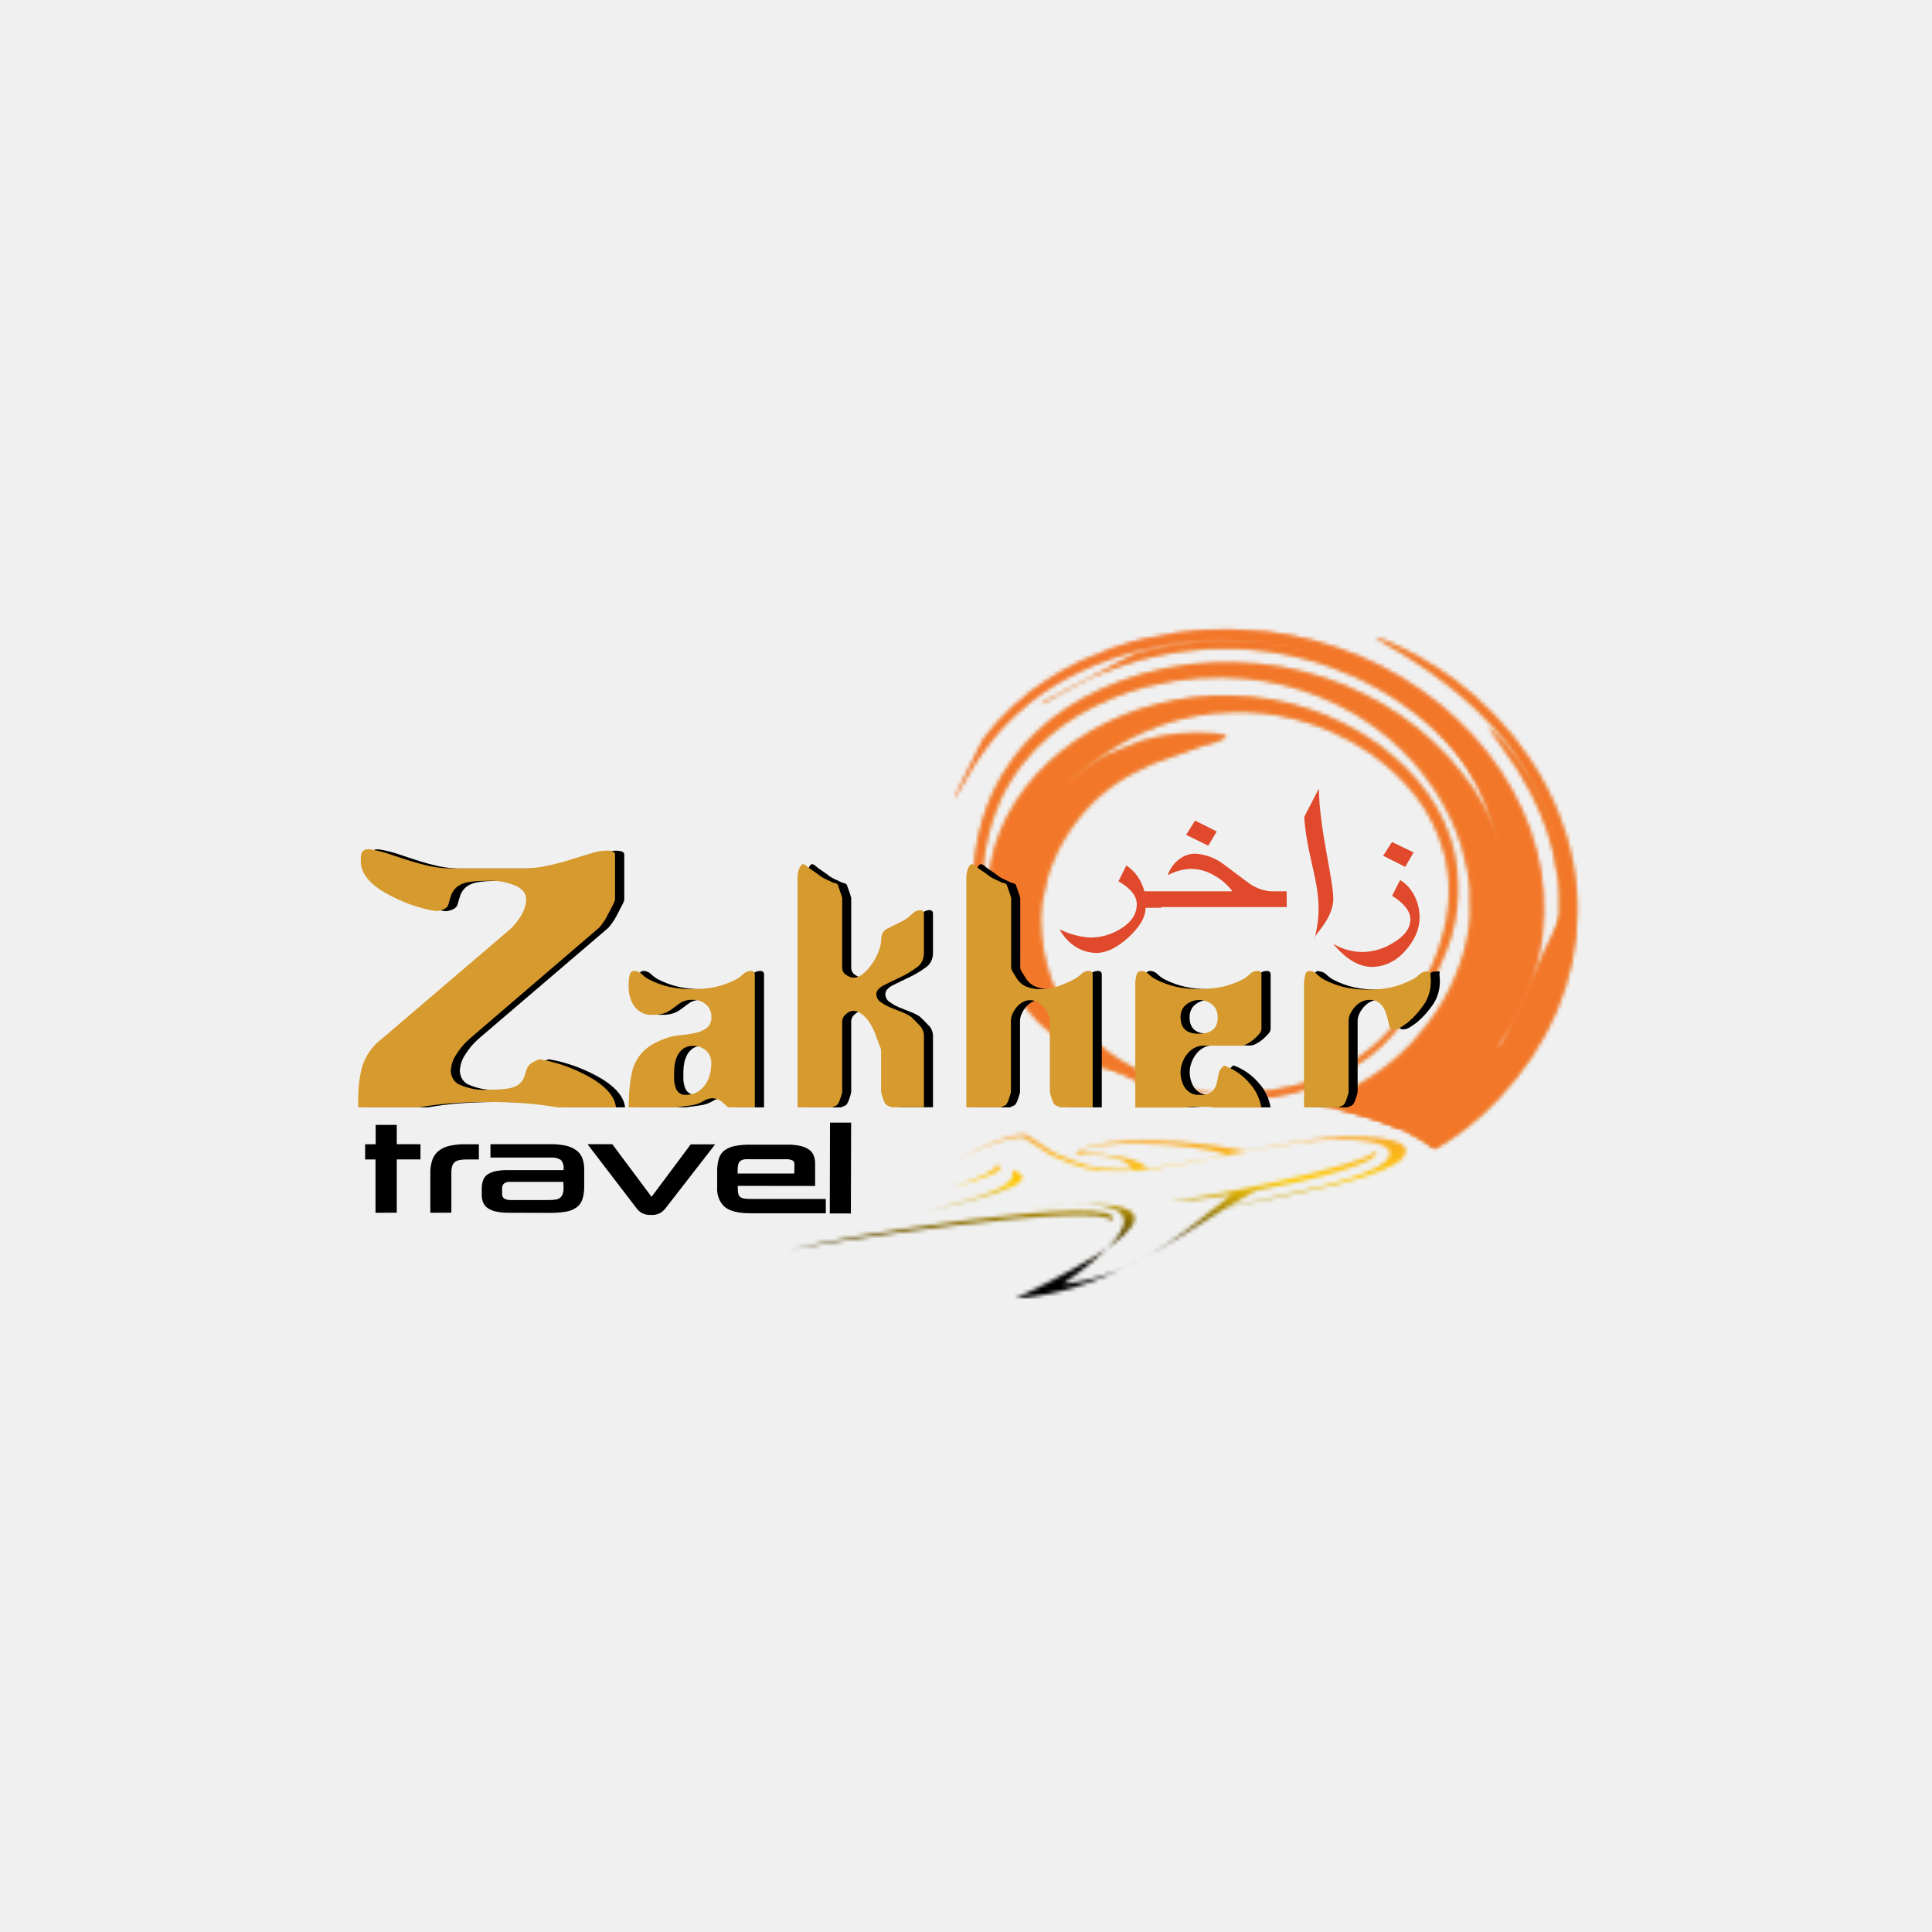 <svg width="500" height="500" viewBox="0 0 500 500" fill="none" xmlns="http://www.w3.org/2000/svg">
<rect width="500" height="500" fill="#F0F0F0"/>
<mask id="mask0_6710_1193" style="mask-type:luminance" maskUnits="userSpaceOnUse" x="75" y="149" width="351" height="202">
<path d="M426 149H75V350.07H426V149Z" fill="white"/>
</mask>
<g mask="url(#mask0_6710_1193)">
<path fill-rule="evenodd" clip-rule="evenodd" d="M300.497 234.934H296.473C296.473 237.316 295.009 239.856 292.083 242.553C289.156 245.25 286.393 246.603 283.793 246.612C281.876 246.617 279.989 246.058 278.312 244.989C276.635 243.92 275.224 242.376 274.212 240.504C276.708 241.744 279.375 242.464 282.09 242.632C284.885 242.665 287.64 241.873 290.093 240.333C292.83 238.652 294.198 236.541 294.198 234.002C294.198 231.865 292.62 229.89 289.464 228.077L291.488 223.992C292.631 224.718 293.638 225.699 294.448 226.876C295.259 228.053 295.858 229.404 296.21 230.849H300.497V234.934Z" fill="#E0492B"/>
<path fill-rule="evenodd" clip-rule="evenodd" d="M367.393 237.404C367.393 240.399 366.178 243.258 363.746 245.981C362.623 247.313 361.28 248.375 359.796 249.106C358.312 249.836 356.717 250.221 355.103 250.237C351.696 250.237 348.334 248.241 345.019 244.247C347.392 245.661 350.028 246.392 352.702 246.375C355.463 246.329 358.172 245.504 360.591 243.972C363.525 242.22 364.996 240.206 365.004 237.929C365.004 235.854 363.426 233.818 360.27 231.821L362.351 227.749C363.953 228.704 365.27 230.186 366.136 232.005C366.96 233.647 367.393 235.509 367.393 237.404ZM365.827 220.603L363.678 224.347L357.961 221.47L360.248 217.91L365.827 220.603Z" fill="#E0492B"/>
<path fill-rule="evenodd" clip-rule="evenodd" d="M333.002 234.747H295.913V230.661H318.939C317.671 228.976 316.114 227.608 314.366 226.642C312.52 225.51 310.467 224.897 308.375 224.855C306.237 224.898 304.132 225.467 302.201 226.524C302.743 224.93 303.687 223.558 304.911 222.583C306.188 221.501 307.737 220.925 309.324 220.941C311.801 221.069 314.209 221.919 316.321 223.41L322.632 228.126C324.437 229.585 326.549 230.461 328.749 230.661H332.979L333.002 234.747ZM314.903 215.187L312.697 218.866L306.98 216.054L309.267 212.363L314.903 215.187Z" fill="#E0492B"/>
<path fill-rule="evenodd" clip-rule="evenodd" d="M337.518 211.442L341.325 204.086C341.428 214.818 345.35 228.611 345.041 233.142C344.687 238.305 339.485 242.574 340.193 242.889C343.372 230.988 338.444 224.381 337.518 211.442Z" fill="#E0492B"/>
<path fill-rule="evenodd" clip-rule="evenodd" d="M214.748 314.035L214.805 290.535H220.271L220.202 314.048L214.748 314.035ZM205.602 301.49C205.632 301.263 205.603 301.03 205.517 300.822C205.432 300.613 205.294 300.439 205.122 300.321C204.58 300.077 203.998 299.974 203.418 300.019H194.511C193.948 299.982 193.383 299.982 192.819 300.019C192.419 300.051 192.029 300.181 191.676 300.4C191.402 300.602 191.193 300.902 191.082 301.254C190.953 301.744 190.891 302.253 190.899 302.765V303.71H205.556L205.602 301.49ZM190.944 306.902V307.73C190.931 308.174 190.981 308.618 191.093 309.044C191.182 309.359 191.364 309.628 191.607 309.805C191.915 310.014 192.258 310.144 192.614 310.186C193.133 310.261 193.656 310.296 194.18 310.291H213.719V313.996H194.18C191.131 313.996 188.928 313.453 187.572 312.367C186.895 311.769 186.36 310.985 186.017 310.088C185.673 309.19 185.532 308.208 185.605 307.231V303.132C185.59 302.027 185.732 300.927 186.028 299.875C186.289 299.001 186.796 298.252 187.469 297.747C188.297 297.149 189.223 296.751 190.19 296.578C191.603 296.314 193.034 296.2 194.466 296.236H203.875C205.027 296.219 206.177 296.342 207.305 296.604C208.081 296.779 208.821 297.117 209.489 297.602C209.993 297.98 210.39 298.519 210.632 299.152C210.845 299.771 210.954 300.431 210.952 301.096V306.929L190.944 306.902ZM172.182 312.774C171.775 313.275 171.291 313.685 170.753 313.983C170.03 314.328 169.248 314.48 168.467 314.429C167.684 314.473 166.903 314.316 166.18 313.969C165.655 313.667 165.182 313.258 164.785 312.761L152.049 296.118H158.463L168.627 309.74L178.757 296.157H185.079L172.182 312.774ZM145.795 305.865H131.972C131.459 305.835 130.949 305.966 130.497 306.246C130.302 306.403 130.148 306.618 130.052 306.868C129.955 307.118 129.919 307.393 129.948 307.664V308.886C129.919 309.145 129.957 309.409 130.059 309.643C130.161 309.877 130.321 310.071 130.52 310.199C131.032 310.482 131.599 310.608 132.166 310.567H142.227C142.767 310.57 143.306 310.526 143.839 310.436C144.246 310.374 144.635 310.213 144.983 309.963C145.277 309.718 145.504 309.381 145.634 308.991C145.791 308.476 145.864 307.933 145.852 307.388L145.795 305.865ZM131.732 313.864C130.582 313.886 129.433 313.776 128.302 313.536C127.539 313.373 126.808 313.057 126.141 312.603C125.64 312.25 125.242 311.733 124.998 311.119C124.776 310.503 124.667 309.841 124.677 309.175V307.494C124.677 306.82 124.785 306.151 124.998 305.523C125.211 304.918 125.577 304.401 126.049 304.039C126.684 303.59 127.386 303.283 128.119 303.132C129.216 302.899 130.331 302.798 131.446 302.83H145.852V302.436C145.897 302.013 145.851 301.585 145.72 301.186C145.588 300.788 145.375 300.433 145.097 300.151C144.307 299.7 143.427 299.5 142.547 299.573H126.93V296.118H142.547C143.878 296.094 145.207 296.226 146.515 296.512C147.464 296.721 148.371 297.13 149.19 297.72C149.858 298.216 150.386 298.923 150.711 299.757C151.049 300.683 151.213 301.681 151.191 302.686V307.007C151.214 308.109 151.071 309.207 150.768 310.252C150.5 311.128 149.99 311.88 149.316 312.393C148.49 313.005 147.557 313.4 146.583 313.549C145.166 313.805 143.731 313.919 142.296 313.891L131.732 313.864ZM111.369 313.864V303.579C111.342 302.417 111.517 301.26 111.884 300.177C112.214 299.246 112.769 298.444 113.484 297.865C114.335 297.205 115.297 296.758 116.308 296.551C117.689 296.235 119.096 296.095 120.504 296.131H123.934V300.072H120.733C120.109 300.055 119.485 300.107 118.869 300.229C118.434 300.304 118.019 300.493 117.657 300.781C117.351 301.054 117.126 301.431 117.017 301.858C116.867 302.42 116.798 303.005 116.811 303.592V313.851L111.369 313.864ZM97.18 313.864V300.072H94.494V296.131H97.226V291.126H102.68V296.118H108.819V300.059H102.68V313.851L97.18 313.864Z" fill="black"/>
<mask id="mask1_6710_1193" style="mask-type:luminance" maskUnits="userSpaceOnUse" x="362" y="188" width="45" height="109">
<path d="M370.709 296.881L371.475 296.435L375.511 293.742L379.409 290.773L383.137 287.502L386.669 283.943L389.665 280.514L392.455 276.981L394.993 273.355L397.28 269.651L399.315 265.881L401.087 262.058L402.619 258.183L403.876 254.243L405.248 248.515L405.637 246.282L405.957 243.918L406.197 241.448L406.346 238.821V236.194L405.957 229.626L404.871 222.966L403.11 216.398L400.824 210.211L398.034 204.537L395.016 199.532L391.974 195.302L389.15 191.926L385.72 188.577L385.378 188.301V188.472C385.63 188.991 385.933 189.476 386.281 189.916L388.213 192.544L392.695 199.046C393.952 201.148 395.13 203.223 396.296 205.364L398.491 210.041L400.366 214.953L401.83 219.919C402.367 222.336 402.813 224.674 403.19 227.104L403.328 228.273L403.431 229.429L403.522 230.585L403.579 231.728V232.871V234V236.22L402.813 244.207L401.155 251.497L398.869 258.065L396.033 263.95L392.889 269.204C389.819 273.517 386.434 277.521 382.771 281.171L363.666 292.179H362.74C365.565 293.363 368.253 294.943 370.743 296.881" fill="white"/>
</mask>
<g mask="url(#mask1_6710_1193)">
<path opacity="0.5" d="M406.38 188.402H362.728V296.891H406.38V188.402Z" fill="#E2902E"/>
</g>
<mask id="mask2_6710_1193" style="mask-type:luminance" maskUnits="userSpaceOnUse" x="362" y="188" width="45" height="109">
<path d="M370.709 296.881L371.475 296.435L375.511 293.742L379.409 290.773L383.137 287.502L386.669 283.943L389.665 280.514L392.455 276.981L394.993 273.355L397.28 269.651L399.315 265.881L401.087 262.058L402.619 258.183L403.876 254.243L405.248 248.515L405.637 246.282L405.957 243.918L406.197 241.448L406.346 238.821V236.194L405.957 229.626L404.871 222.966L403.11 216.398L400.824 210.211L398.034 204.537L395.016 199.532L391.974 195.302L389.15 191.926L385.72 188.577L385.378 188.301V188.472C385.63 188.991 385.933 189.476 386.281 189.916L388.213 192.544L392.695 199.046C393.952 201.148 395.13 203.223 396.296 205.364L398.491 210.041L400.366 214.953L401.83 219.919C402.367 222.336 402.813 224.674 403.19 227.104L403.328 228.273L403.431 229.429L403.522 230.585L403.579 231.728V232.871V234V236.22L402.813 244.207L401.155 251.497L398.869 258.065L396.033 263.95L392.889 269.204C389.819 273.517 386.434 277.521 382.771 281.171L363.666 292.179H362.74C365.565 293.363 368.253 294.943 370.743 296.881" fill="white"/>
</mask>
<g mask="url(#mask2_6710_1193)">
<path d="M489.694 139.387H165.768V320.976H489.694V139.387Z" fill="#A68E9B"/>
<path d="M489.694 139.387H165.768V320.976H489.694V139.387Z" stroke="#231F20" stroke-width="0.22" stroke-miterlimit="22.93"/>
<path d="M446.911 155.949H208.563V304.397H446.911V155.949Z" fill="#E68B2C"/>
<path d="M446.911 155.949H208.563V304.397H446.911V155.949Z" stroke="#231F20" stroke-width="0.22" stroke-miterlimit="22.93"/>
<path d="M475.94 156.094H179.534V304.253H475.94V156.094Z" fill="#F37729"/>
<path d="M475.94 156.094H179.534V304.253H475.94V156.094Z" stroke="#231F20" stroke-width="0.22" stroke-miterlimit="22.93"/>
</g>
<mask id="mask3_6710_1193" style="mask-type:luminance" maskUnits="userSpaceOnUse" x="352" y="164" width="57" height="134">
<path d="M371.315 297.435L371.738 297.199L375.888 294.572L379.936 291.59L383.835 288.28L387.55 284.641L392.204 279.295L396.343 273.673L399.898 267.814L402.859 261.745L405.146 255.519L406.827 249.161L407.867 242.738L408.256 236.275V234.055L408.153 231.822L407.982 229.602L407.741 227.395L407.421 225.201L407.044 223.008L406.575 220.84L406.049 218.686L405.249 215.888C404.723 214.259 404.163 212.657 403.568 211.054L402.082 207.507L400.276 203.79L398.16 199.968L395.725 196.119C394.353 194.188 392.97 192.309 391.518 190.431L386.853 185.177L381.788 180.303L376.529 176.008C370.816 171.829 364.729 168.368 358.373 165.683L355.869 164.855L357.012 165.722C369.955 173.026 380.37 180.566 389.608 191.771L390.957 193.583L394.856 199.587L397.955 205.485L400.356 211.238L402.128 216.794L403.328 222.115L404.048 227.159L404.334 231.927L404.277 236.393L388.545 270.047C384.166 272.293 379.89 273.515 375.568 276.129L369.063 280.07L361.974 284.181L359.173 285.613L356.109 286.927L352.759 288.332L352.359 288.49C360.922 290.92 367.508 293.981 371.315 297.396" fill="white"/>
</mask>
<g mask="url(#mask3_6710_1193)">
<path opacity="0.5" d="M408.29 164.777H352.347V297.423H408.29V164.777Z" fill="#E2902E"/>
</g>
<mask id="mask4_6710_1193" style="mask-type:luminance" maskUnits="userSpaceOnUse" x="352" y="164" width="57" height="134">
<path d="M371.315 297.435L371.738 297.199L375.888 294.572L379.936 291.59L383.835 288.28L387.55 284.641L392.204 279.295L396.343 273.673L399.898 267.814L402.859 261.745L405.146 255.519L406.827 249.161L407.867 242.738L408.256 236.275V234.055L408.153 231.822L407.982 229.602L407.741 227.395L407.421 225.201L407.044 223.008L406.575 220.84L406.049 218.686L405.249 215.888C404.723 214.259 404.163 212.657 403.568 211.054L402.082 207.507L400.276 203.79L398.16 199.968L395.725 196.119C394.353 194.188 392.97 192.309 391.518 190.431L386.853 185.177L381.788 180.303L376.529 176.008C370.816 171.829 364.729 168.368 358.373 165.683L355.869 164.855L357.012 165.722C369.955 173.026 380.37 180.566 389.608 191.771L390.957 193.583L394.856 199.587L397.955 205.485L400.356 211.238L402.128 216.794L403.328 222.115L404.048 227.159L404.334 231.927L404.277 236.393L388.545 270.047C384.166 272.293 379.89 273.515 375.568 276.129L369.063 280.07L361.974 284.181L359.173 285.613L356.109 286.927L352.759 288.332L352.359 288.49C360.922 290.92 367.508 293.981 371.315 297.396" fill="white"/>
</mask>
<g mask="url(#mask4_6710_1193)">
<path d="M489.694 139.387H165.768V320.976H489.694V139.387Z" fill="#A68E9B"/>
<path d="M489.694 139.387H165.768V320.976H489.694V139.387Z" stroke="#231F20" stroke-width="0.22" stroke-miterlimit="22.93"/>
<path d="M446.911 155.949H208.563V304.397H446.911V155.949Z" fill="#E68B2C"/>
<path d="M446.911 155.949H208.563V304.397H446.911V155.949Z" stroke="#231F20" stroke-width="0.22" stroke-miterlimit="22.93"/>
<path d="M475.941 156.094H179.534V304.253H475.941V156.094Z" fill="#F37729"/>
<path d="M475.941 156.094H179.534V304.253H475.941V156.094Z" stroke="#231F20" stroke-width="0.22" stroke-miterlimit="22.93"/>
</g>
<mask id="mask5_6710_1193" style="mask-type:luminance" maskUnits="userSpaceOnUse" x="269" y="165" width="130" height="128">
<path d="M362.317 291.989L365.815 290.045L369.474 287.694L373.03 285.067L376.46 282.164L379.73 278.958L383.869 274.203L387.516 269.238L390.648 264.075L393.244 258.755L395.29 253.291L396.765 247.721L397.68 242.086L398.023 236.398L397.806 231.026L397.097 225.693L395.953 220.438L394.296 215.263L392.192 210.205L389.642 205.293L386.693 200.564L383.343 196.045L379.627 191.737L375.557 187.691L371.12 183.908L366.421 180.427L361.459 177.261L356.257 174.437L350.827 171.98L345.19 169.892L343.646 169.392L342.103 168.933L340.548 168.499L338.982 168.092L337.404 167.711L335.792 167.383L334.191 167.067L332.591 166.778L329.161 166.266L325.125 165.846L320.551 165.609H315.612L310.376 165.925L304.956 166.608L299.457 167.632L294.026 169.025L269.925 181.674L269.582 182.252L281.747 175.685L285.6 174.016L289.887 172.401L294.564 170.916L297.273 170.22L299.949 169.616L302.624 169.104L305.277 168.67L307.918 168.342L310.524 168.092L313.074 167.921L315.566 167.856H319.648L323.581 168.092L327.366 168.499L331.001 169.051L334.488 169.747L337.827 170.562L341.028 171.481L344.092 172.506L350.632 175.133L356.509 178.115L361.734 181.307L366.364 184.669L370.434 188.098L373.99 191.566L377.089 195.02L379.741 198.423L383.606 204.373L386.418 210.022L388.385 215.276L389.642 220.162L390.351 224.694L390.603 228.898L390.488 232.839L390.065 236.543L389.185 240.549L387.985 244.49L386.452 248.431L384.52 252.45L382.085 256.706C380.496 259.123 378.861 261.422 377.123 263.747L369.691 271.865L367.176 274.085L365.404 275.425L363.346 276.988C362.145 277.829 360.945 278.643 359.722 279.444L356.955 281.1L353.971 282.728L350.701 284.292C348.94 285.04 347.202 285.736 345.43 286.433L344.836 286.63C350.786 287.843 356.634 289.64 362.317 292.002" fill="white"/>
</mask>
<g mask="url(#mask5_6710_1193)">
<path opacity="0.5" d="M398 165.609H269.582V292.002H398V165.609Z" fill="#E2902E"/>
</g>
<mask id="mask6_6710_1193" style="mask-type:luminance" maskUnits="userSpaceOnUse" x="269" y="165" width="130" height="128">
<path d="M362.317 291.989L365.815 290.045L369.474 287.694L373.03 285.067L376.46 282.164L379.73 278.958L383.869 274.203L387.516 269.238L390.648 264.075L393.244 258.755L395.29 253.291L396.765 247.721L397.68 242.086L398.023 236.398L397.806 231.026L397.097 225.693L395.953 220.438L394.296 215.263L392.192 210.205L389.642 205.293L386.693 200.564L383.343 196.045L379.627 191.737L375.557 187.691L371.12 183.908L366.421 180.427L361.459 177.261L356.257 174.437L350.827 171.98L345.19 169.892L343.646 169.392L342.103 168.933L340.548 168.499L338.982 168.092L337.404 167.711L335.792 167.383L334.191 167.067L332.591 166.778L329.161 166.266L325.125 165.846L320.551 165.609H315.612L310.376 165.925L304.956 166.608L299.457 167.632L294.026 169.025L269.925 181.674L269.582 182.252L281.747 175.685L285.6 174.016L289.887 172.401L294.564 170.916L297.273 170.22L299.949 169.616L302.624 169.104L305.277 168.67L307.918 168.342L310.524 168.092L313.074 167.921L315.566 167.856H319.648L323.581 168.092L327.366 168.499L331.001 169.051L334.488 169.747L337.827 170.562L341.028 171.481L344.092 172.506L350.632 175.133L356.509 178.115L361.734 181.307L366.364 184.669L370.434 188.098L373.99 191.566L377.089 195.02L379.741 198.423L383.606 204.373L386.418 210.022L388.385 215.276L389.642 220.162L390.351 224.694L390.603 228.898L390.488 232.839L390.065 236.543L389.185 240.549L387.985 244.49L386.452 248.431L384.52 252.45L382.085 256.706C380.496 259.123 378.861 261.422 377.123 263.747L369.691 271.865L367.176 274.085L365.404 275.425L363.346 276.988C362.145 277.829 360.945 278.643 359.722 279.444L356.955 281.1L353.971 282.728L350.701 284.292C348.94 285.04 347.202 285.736 345.43 286.433L344.836 286.63C350.786 287.843 356.634 289.64 362.317 292.002" fill="white"/>
</mask>
<g mask="url(#mask6_6710_1193)">
<path d="M489.694 139.383H165.768V320.972H489.694V139.383Z" fill="#A68E9B"/>
<path d="M489.694 139.383H165.768V320.972H489.694V139.383Z" stroke="#231F20" stroke-width="0.22" stroke-miterlimit="22.93"/>
<path d="M446.911 155.945H208.562V304.393H446.911V155.945Z" fill="#E68B2C"/>
<path d="M446.911 155.945H208.562V304.393H446.911V155.945Z" stroke="#231F20" stroke-width="0.22" stroke-miterlimit="22.93"/>
<path d="M475.94 156.09H179.534V304.249H475.94V156.09Z" fill="#F37729"/>
<path d="M475.94 156.09H179.534V304.249H475.94V156.09Z" stroke="#231F20" stroke-width="0.22" stroke-miterlimit="22.93"/>
</g>
<mask id="mask7_6710_1193" style="mask-type:luminance" maskUnits="userSpaceOnUse" x="247" y="162" width="153" height="131">
<path d="M362.477 292.061L363.621 291.614L367.428 289.512L371.224 287.082C373.144 285.69 374.962 284.284 376.792 282.787L380.359 279.437L384.486 274.866L388.213 270.006L391.46 264.896L394.216 259.55L396.434 253.993L398.092 248.253L399.144 242.368L399.601 236.391L399.452 230.992L398.812 225.594L397.669 220.221L396.057 214.901L393.953 209.647L391.403 204.55L388.396 199.611L384.966 194.856L381.262 190.482L377.18 186.331L372.756 182.39L367.988 178.778L362.912 175.454L357.549 172.472L351.913 169.845L346.036 167.612L340.148 165.812L334.089 164.433L327.869 163.461C324.656 163.172 321.558 162.975 318.334 162.844L311.885 163.001L305.391 163.619C302.087 164.144 298.92 164.735 295.65 165.445L293.135 166.088L288.047 167.691C285.28 168.729 282.639 169.806 279.941 170.988L274.453 173.838C271.755 175.494 269.239 177.162 266.667 178.988L262.025 182.928L257.932 187.092L254.502 191.27L247.116 206.021L247.173 206.455L252.215 197.864L253.644 195.696C254.468 194.554 255.291 193.424 256.148 192.294L258.275 189.667L260.641 187.106L263.248 184.584L266.072 182.167L269.091 179.868L272.269 177.727L275.573 175.769L279.003 174.022L280.81 173.182L282.639 172.38L284.48 171.632L286.332 170.935L288.196 170.279L290.082 169.661L291.969 169.096L293.878 168.571L302.018 166.89L309.576 166.023L316.641 165.812L323.204 166.141L329.287 166.903L334.889 168.032L340.034 169.425L344.744 171.041L351.993 174.18L358.19 177.622L363.472 181.194L367.931 184.794L371.681 188.367L374.837 191.861L377.466 195.25L379.661 198.534L382.268 203.171L384.269 207.65C386.927 215.028 388.275 222.942 388.236 230.927L387.825 236.562L385.458 246.979L384.795 248.91L384.029 250.906L382.645 254.085L381.502 256.463C380.805 257.776 380.084 259.09 379.341 260.403L377.546 263.28L375.465 266.236L373.064 269.257L370.366 272.331L368.423 274.314L366.399 276.18L364.261 277.861L362.1 279.516L359.905 281.04L357.698 282.459L355.491 283.772L353.319 284.967L348.254 287.411C353.095 288.544 357.853 290.098 362.489 292.061" fill="white"/>
</mask>
<g mask="url(#mask7_6710_1193)">
<path opacity="0.5" d="M399.578 162.938H247.185V292.076H399.578V162.938Z" fill="#F37729"/>
</g>
<mask id="mask8_6710_1193" style="mask-type:luminance" maskUnits="userSpaceOnUse" x="247" y="162" width="153" height="131">
<path d="M362.477 292.061L363.621 291.614L367.428 289.512L371.224 287.082C373.144 285.69 374.962 284.284 376.792 282.787L380.359 279.437L384.486 274.866L388.213 270.006L391.46 264.896L394.216 259.55L396.434 253.993L398.092 248.253L399.144 242.368L399.601 236.391L399.452 230.992L398.812 225.594L397.669 220.221L396.057 214.901L393.953 209.647L391.403 204.55L388.396 199.611L384.966 194.856L381.262 190.482L377.18 186.331L372.756 182.39L367.988 178.778L362.912 175.454L357.549 172.472L351.913 169.845L346.036 167.612L340.148 165.812L334.089 164.433L327.869 163.461C324.656 163.172 321.558 162.975 318.334 162.844L311.885 163.001L305.391 163.619C302.087 164.144 298.92 164.735 295.65 165.445L293.135 166.088L288.047 167.691C285.28 168.729 282.639 169.806 279.941 170.988L274.453 173.838C271.755 175.494 269.239 177.162 266.667 178.988L262.025 182.928L257.932 187.092L254.502 191.27L247.116 206.021L247.173 206.455L252.215 197.864L253.644 195.696C254.468 194.554 255.291 193.424 256.148 192.294L258.275 189.667L260.641 187.106L263.248 184.584L266.072 182.167L269.091 179.868L272.269 177.727L275.573 175.769L279.003 174.022L280.81 173.182L282.639 172.38L284.48 171.632L286.332 170.935L288.196 170.279L290.082 169.661L291.969 169.096L293.878 168.571L302.018 166.89L309.576 166.023L316.641 165.812L323.204 166.141L329.287 166.903L334.889 168.032L340.034 169.425L344.744 171.041L351.993 174.18L358.19 177.622L363.472 181.194L367.931 184.794L371.681 188.367L374.837 191.861L377.466 195.25L379.661 198.534L382.268 203.171L384.269 207.65C386.927 215.028 388.275 222.942 388.236 230.927L387.825 236.562L385.458 246.979L384.795 248.91L384.029 250.906L382.645 254.085L381.502 256.463C380.805 257.776 380.084 259.09 379.341 260.403L377.546 263.28L375.465 266.236L373.064 269.257L370.366 272.331L368.423 274.314L366.399 276.18L364.261 277.861L362.1 279.516L359.905 281.04L357.698 282.459L355.491 283.772L353.319 284.967L348.254 287.411C353.095 288.544 357.853 290.098 362.489 292.061" fill="white"/>
</mask>
<g mask="url(#mask8_6710_1193)">
<path d="M489.694 139.383H165.768V320.972H489.694V139.383Z" fill="#A68E9B"/>
<path d="M489.694 139.383H165.768V320.972H489.694V139.383Z" stroke="#231F20" stroke-width="0.22" stroke-miterlimit="22.93"/>
<path d="M446.911 155.945H208.563V304.393H446.911V155.945Z" fill="#E68B2C"/>
<path d="M446.911 155.945H208.563V304.393H446.911V155.945Z" stroke="#231F20" stroke-width="0.22" stroke-miterlimit="22.93"/>
<path d="M475.941 156.09H179.534V304.249H475.941V156.09Z" fill="#F37729"/>
<path d="M475.941 156.09H179.534V304.249H475.941V156.09Z" stroke="#231F20" stroke-width="0.22" stroke-miterlimit="22.93"/>
</g>
<mask id="mask9_6710_1193" style="mask-type:luminance" maskUnits="userSpaceOnUse" x="251" y="171" width="141" height="118">
<path d="M352.313 288.488L357.515 286.531L360.945 284.797L364.375 282.787L367.725 280.502L370.983 277.875L374.116 274.932L377.877 270.768L381.227 266.381L384.143 261.796L386.578 257.028L388.533 252.089L389.985 247.018L390.9 241.764L391.277 236.51L391.128 231.742L390.545 226.973L389.516 222.205L388.053 217.502L386.166 212.852L383.88 208.307L381.159 203.907L377.98 199.69L374.642 195.749L370.96 192.058L366.97 188.577L362.671 185.359L358.098 182.403L353.273 179.776L348.254 177.464L342.972 175.494L337.472 173.865L331.813 172.63L326.005 171.816L320.082 171.422H314.08L308.02 171.934L301.915 172.906L295.821 174.364L290.23 176.203L285.051 178.331L280.26 180.748L275.882 183.375L271.891 186.278L268.221 189.497L265.009 192.807L262.207 196.288L259.143 200.899L256.96 205.076L255.519 208.478L254.227 212.287L253.175 216.412L252.409 220.786L251.975 225.252C251.895 227.486 251.872 229.666 251.975 231.899L253.941 242.513C254.353 243.551 254.993 245.377 256.056 246.02L256.205 245.718L254.913 240.332L254.604 238.546L254.364 236.562L254.193 234.369L254.136 231.952V228.825L254.296 225.686L254.616 222.507L255.096 219.341L255.748 216.215L256.594 213.168L257.6 210.199L258.743 207.361L259.36 206.048L260.024 204.734L260.71 203.5L261.418 202.291L262.162 201.122L262.928 199.966L263.717 198.863L264.54 197.772L267.775 194.002L271.308 190.626L275.104 187.631L279.117 185.004L283.325 182.706L287.692 180.722L292.208 179.028L296.839 177.635L303.836 176.19L310.41 175.441L316.538 175.271L322.255 175.586L327.537 176.282L332.419 177.307L336.992 178.62L341.165 180.118L346.436 182.456L351.192 185.083L355.48 187.907L359.344 190.902L362.774 194.042L365.918 197.326L368.742 200.754L371.28 204.327L373.395 207.782L375.271 211.368L376.917 215.125L378.289 219.065C378.861 221.154 379.352 223.19 379.81 225.318L380.393 229.745C380.518 232.122 380.541 234.408 380.496 236.799L380.393 238.112L380.255 239.426L380.072 240.74L379.855 242.053L379.592 243.367L379.295 244.68L378.941 246.06L378.54 247.452L377.843 249.606C377.397 250.828 376.928 252.036 376.437 253.245L375.213 255.872L373.716 258.683L371.932 261.612L369.817 264.594C368.605 266.171 367.37 267.681 366.078 269.205L364.18 271.162L362.202 273.054L360.156 274.814L358.052 276.456L355.914 277.98L353.765 279.372L351.638 280.686L349.569 281.828L344.424 284.377L340.994 285.835C345.041 286.597 348.837 287.49 352.301 288.462" fill="white"/>
</mask>
<g mask="url(#mask9_6710_1193)">
<path opacity="0.5" d="M391.22 171.438H251.883V288.491H391.22V171.438Z" fill="#E2902E"/>
</g>
<mask id="mask10_6710_1193" style="mask-type:luminance" maskUnits="userSpaceOnUse" x="251" y="171" width="141" height="118">
<path d="M352.313 288.488L357.515 286.531L360.945 284.797L364.375 282.787L367.725 280.502L370.983 277.875L374.116 274.932L377.877 270.768L381.227 266.381L384.143 261.796L386.578 257.028L388.533 252.089L389.985 247.018L390.9 241.764L391.277 236.51L391.128 231.742L390.545 226.973L389.516 222.205L388.053 217.502L386.166 212.852L383.88 208.307L381.159 203.907L377.98 199.69L374.642 195.749L370.96 192.058L366.97 188.577L362.671 185.359L358.098 182.403L353.273 179.776L348.254 177.464L342.972 175.494L337.472 173.865L331.813 172.63L326.005 171.816L320.082 171.422H314.08L308.02 171.934L301.915 172.906L295.821 174.364L290.23 176.203L285.051 178.331L280.26 180.748L275.882 183.375L271.891 186.278L268.221 189.497L265.009 192.807L262.207 196.288L259.143 200.899L256.96 205.076L255.519 208.478L254.227 212.287L253.175 216.412L252.409 220.786L251.975 225.252C251.895 227.486 251.872 229.666 251.975 231.899L253.941 242.513C254.353 243.551 254.993 245.377 256.056 246.02L256.205 245.718L254.913 240.332L254.604 238.546L254.364 236.562L254.193 234.369L254.136 231.952V228.825L254.296 225.686L254.616 222.507L255.096 219.341L255.748 216.215L256.594 213.168L257.6 210.199L258.743 207.361L259.36 206.048L260.024 204.734L260.71 203.5L261.418 202.291L262.162 201.122L262.928 199.966L263.717 198.863L264.54 197.772L267.775 194.002L271.308 190.626L275.104 187.631L279.117 185.004L283.325 182.706L287.692 180.722L292.208 179.028L296.839 177.635L303.836 176.19L310.41 175.441L316.538 175.271L322.255 175.586L327.537 176.282L332.419 177.307L336.992 178.62L341.165 180.118L346.436 182.456L351.192 185.083L355.48 187.907L359.344 190.902L362.774 194.042L365.918 197.326L368.742 200.754L371.28 204.327L373.395 207.782L375.271 211.368L376.917 215.125L378.289 219.065C378.861 221.154 379.352 223.19 379.81 225.318L380.393 229.745C380.518 232.122 380.541 234.408 380.496 236.799L380.393 238.112L380.255 239.426L380.072 240.74L379.855 242.053L379.592 243.367L379.295 244.68L378.941 246.06L378.54 247.452L377.843 249.606C377.397 250.828 376.928 252.036 376.437 253.245L375.213 255.872L373.716 258.683L371.932 261.612L369.817 264.594C368.605 266.171 367.37 267.681 366.078 269.205L364.18 271.162L362.202 273.054L360.156 274.814L358.052 276.456L355.914 277.98L353.765 279.372L351.638 280.686L349.569 281.828L344.424 284.377L340.994 285.835C345.041 286.597 348.837 287.49 352.301 288.462" fill="white"/>
</mask>
<g mask="url(#mask10_6710_1193)">
<path d="M489.694 139.383H165.768V320.972H489.694V139.383Z" fill="#A68E9B"/>
<path d="M489.694 139.383H165.768V320.972H489.694V139.383Z" stroke="#231F20" stroke-width="0.22" stroke-miterlimit="22.93"/>
<path d="M446.911 155.945H208.562V304.393H446.911V155.945Z" fill="#E68B2C"/>
<path d="M446.911 155.945H208.562V304.393H446.911V155.945Z" stroke="#231F20" stroke-width="0.22" stroke-miterlimit="22.93"/>
<path d="M475.94 156.09H179.534V304.249H475.94V156.09Z" fill="#F37729"/>
<path d="M475.94 156.09H179.534V304.249H475.94V156.09Z" stroke="#231F20" stroke-width="0.22" stroke-miterlimit="22.93"/>
</g>
<mask id="mask11_6710_1193" style="mask-type:luminance" maskUnits="userSpaceOnUse" x="255" y="180" width="123" height="98">
<path d="M284.823 276.108L283.679 275.556L282.536 274.952L281.393 274.308L280.249 273.625L279.106 272.889L277.894 272.114L276.682 271.3L275.482 270.433L268.69 264.456L266.564 262.066L264.551 259.438L262.505 256.706L260.813 253.672L259.338 250.414L257.783 245.987L256.64 241.521L255.908 237.016L255.622 232.497L255.782 227.991L256.4 223.512L257.474 219.098L259.018 214.777L260.801 211.007L262.928 207.368L265.409 203.861L268.221 200.485L271.354 197.332L274.784 194.377L278.489 191.644L282.456 189.149L286.492 187.007L290.711 185.116L295.112 183.5L299.686 182.187L304.373 181.162L309.152 180.44L314.012 180.059H318.916L323.867 180.361L328.829 181.018L333.745 182.055L338.604 183.461L343.384 185.247L348.06 187.415L352.633 189.963L357 192.892L360.819 195.979L364.249 199.184L367.222 202.508L369.794 205.91L371.967 209.391L373.75 212.924L375.168 216.497L376.208 220.097L377.054 224.681L377.34 228.622V231.748L377.043 235.163L376.448 238.776L375.534 242.48L374.219 246.197C373.499 247.997 372.755 249.744 371.932 251.452L366.662 259.333C365.866 260.334 364.863 261.089 363.746 261.527V261.251L366.65 257.31L367.519 255.997L368.411 254.486L369.303 252.778L370.194 250.874L371.258 248.365L372.23 245.803L373.076 243.176L373.796 240.549L374.368 237.856L374.756 235.229L374.985 232.602V229.975V228.753L374.905 227.545L374.791 226.362L374.642 225.18L374.459 224.037L374.242 222.895L374.002 221.778L373.727 220.675L372.458 216.734L370.812 213.016L368.834 209.417L366.547 206.133L363.986 203.073L361.185 200.222L358.167 197.595L354.965 195.139L349.878 191.96L344.881 189.451L340.056 187.533L335.403 186.127L330.944 185.155L326.691 184.564L322.632 184.275H318.779L313.749 184.617L309.038 185.313L304.636 186.324L300.509 187.638L296.633 189.149L292.974 190.856L289.544 192.774L286.275 194.889L283.382 197.03L280.627 199.355L278.008 201.877L275.55 204.609C274.407 206.12 273.264 207.604 272.12 209.168L270.108 212.53C269.17 214.396 268.359 216.208 267.558 218.139L267.204 219.177L266.872 220.241L266.564 221.331L266.278 222.435L266.015 223.578L265.786 224.747L265.592 225.942L265.42 227.177L265.226 229.095C265.157 230.211 265.112 231.301 265.077 232.418L265.135 234.901L265.34 237.528L265.752 240.391L266.369 243.4C266.792 245.002 267.25 246.578 267.753 248.155L268.564 250.335L269.479 252.411L270.497 254.42L271.64 256.338L272.783 258.177L274.007 259.911L275.264 261.54L276.522 263.064L279.746 266.584L287.567 274.15C288.641 275.201 289.945 276.278 290.299 277.697L284.823 276.108Z" fill="white"/>
</mask>
<g mask="url(#mask11_6710_1193)">
<path opacity="0.5" d="M377.271 179.996H255.656V277.648H377.271V179.996Z" fill="#E2902E"/>
</g>
<mask id="mask12_6710_1193" style="mask-type:luminance" maskUnits="userSpaceOnUse" x="255" y="180" width="123" height="98">
<path d="M284.823 276.108L283.679 275.556L282.536 274.952L281.393 274.308L280.249 273.625L279.106 272.889L277.894 272.114L276.682 271.3L275.482 270.433L268.69 264.456L266.564 262.066L264.551 259.438L262.505 256.706L260.813 253.672L259.338 250.414L257.783 245.987L256.64 241.521L255.908 237.016L255.622 232.497L255.782 227.991L256.4 223.512L257.474 219.098L259.018 214.777L260.801 211.007L262.928 207.368L265.409 203.861L268.221 200.485L271.354 197.332L274.784 194.377L278.489 191.644L282.456 189.149L286.492 187.007L290.711 185.116L295.112 183.5L299.686 182.187L304.373 181.162L309.152 180.44L314.012 180.059H318.916L323.867 180.361L328.829 181.018L333.745 182.055L338.604 183.461L343.384 185.247L348.06 187.415L352.633 189.963L357 192.892L360.819 195.979L364.249 199.184L367.222 202.508L369.794 205.91L371.967 209.391L373.75 212.924L375.168 216.497L376.208 220.097L377.054 224.681L377.34 228.622V231.748L377.043 235.163L376.448 238.776L375.534 242.48L374.219 246.197C373.499 247.997 372.755 249.744 371.932 251.452L366.662 259.333C365.866 260.334 364.863 261.089 363.746 261.527V261.251L366.65 257.31L367.519 255.997L368.411 254.486L369.303 252.778L370.194 250.874L371.258 248.365L372.23 245.803L373.076 243.176L373.796 240.549L374.368 237.856L374.756 235.229L374.985 232.602V229.975V228.753L374.905 227.545L374.791 226.362L374.642 225.18L374.459 224.037L374.242 222.895L374.002 221.778L373.727 220.675L372.458 216.734L370.812 213.016L368.834 209.417L366.547 206.133L363.986 203.073L361.185 200.222L358.167 197.595L354.965 195.139L349.878 191.96L344.881 189.451L340.056 187.533L335.403 186.127L330.944 185.155L326.691 184.564L322.632 184.275H318.779L313.749 184.617L309.038 185.313L304.636 186.324L300.509 187.638L296.633 189.149L292.974 190.856L289.544 192.774L286.275 194.889L283.382 197.03L280.627 199.355L278.008 201.877L275.55 204.609C274.407 206.12 273.264 207.604 272.12 209.168L270.108 212.53C269.17 214.396 268.359 216.208 267.558 218.139L267.204 219.177L266.872 220.241L266.564 221.331L266.278 222.435L266.015 223.578L265.786 224.747L265.592 225.942L265.42 227.177L265.226 229.095C265.157 230.211 265.112 231.301 265.077 232.418L265.135 234.901L265.34 237.528L265.752 240.391L266.369 243.4C266.792 245.002 267.25 246.578 267.753 248.155L268.564 250.335L269.479 252.411L270.497 254.42L271.64 256.338L272.783 258.177L274.007 259.911L275.264 261.54L276.522 263.064L279.746 266.584L287.567 274.15C288.641 275.201 289.945 276.278 290.299 277.697L284.823 276.108Z" fill="white"/>
</mask>
<g mask="url(#mask12_6710_1193)">
<path d="M489.694 139.383H165.768V320.972H489.694V139.383Z" fill="#A68E9B"/>
<path d="M489.694 139.383H165.768V320.972H489.694V139.383Z" stroke="#231F20" stroke-width="0.22" stroke-miterlimit="22.93"/>
<path d="M446.911 155.945H208.562V304.393H446.911V155.945Z" fill="#E68B2C"/>
<path d="M446.911 155.945H208.562V304.393H446.911V155.945Z" stroke="#231F20" stroke-width="0.22" stroke-miterlimit="22.93"/>
<path d="M475.94 156.09H179.534V304.249H475.94V156.09Z" fill="#F37729"/>
<path d="M475.94 156.09H179.534V304.249H475.94V156.09Z" stroke="#231F20" stroke-width="0.22" stroke-miterlimit="22.93"/>
</g>
<mask id="mask13_6710_1193" style="mask-type:luminance" maskUnits="userSpaceOnUse" x="261" y="189" width="107" height="95">
<path d="M315.967 190.067L314.4 189.791C308.107 189.267 301.781 189.901 295.661 191.67L286.515 195.269L283.851 196.727L281.21 198.422C279.872 199.394 278.614 200.379 277.334 201.417L274.853 203.755L271.972 206.947L269.365 210.323L267.078 213.883L265.157 217.613L263.648 221.488L262.505 225.429L261.773 229.527L261.453 233.691L261.556 237.448L262.002 241.218L262.791 244.962L263.934 248.666L265.386 252.305L267.17 255.851L269.262 259.293L271.663 262.603L274.247 265.651L277.082 268.554L280.169 271.26L283.485 273.782L287.029 276.094L290.768 278.169L294.69 280.008L298.783 281.571L301.492 282.386H301.915C311.061 282.369 320.201 282.9 329.298 283.975C330.83 283.699 332.351 283.41 333.871 283.082L335.632 282.622L339.176 281.506C341.097 280.783 342.938 280.035 344.813 279.207L348.643 277.223C350.529 276.068 352.279 274.912 354.062 273.637L357.298 270.918L360.122 268.042L362.489 265.125L367.633 254.853V254.551L364.204 260.541L363.209 262.052C362.637 262.849 362.054 263.637 361.46 264.416L359.985 266.216L358.327 268.002L356.44 269.841L354.462 271.536L352.359 273.138L350.141 274.623L347.854 275.936L345.499 277.158L344.241 277.749L342.972 278.301L341.691 278.813L340.4 279.299L339.096 279.759L337.781 280.192L336.467 280.586L335.14 280.954L329.424 282.123L324.153 282.727L319.237 282.885L314.663 282.649L310.433 282.11L306.534 281.335L302.944 280.35L299.663 279.233L294.609 277.04L290.288 274.649L286.618 272.153L283.508 269.644L280.912 267.214L278.717 264.771L276.877 262.419L275.344 260.134L273.538 256.902L272.143 253.776C270.285 248.621 269.341 243.093 269.365 237.514L269.651 233.573L271.297 226.322L271.766 225.009L272.292 223.616L273.218 221.462L274.007 219.807C274.498 218.874 275.001 217.968 275.516 217.048L276.762 215.065L278.214 213.016L279.883 210.901L281.77 208.76L283.131 207.38L284.537 206.067L285.989 204.845L287.498 203.702L289.019 202.638L290.562 201.64L292.106 200.734L293.615 199.906L298.497 197.568L310.982 193.115C312.72 192.576 316.298 191.933 317.442 190.488L315.967 190.067Z" fill="white"/>
</mask>
<g mask="url(#mask13_6710_1193)">
<path opacity="0.5" d="M367.61 189.582H261.418V284.042H367.61V189.582Z" fill="#E2902E"/>
</g>
<mask id="mask14_6710_1193" style="mask-type:luminance" maskUnits="userSpaceOnUse" x="261" y="189" width="107" height="95">
<path d="M315.967 190.067L314.4 189.791C308.107 189.267 301.781 189.901 295.661 191.67L286.515 195.269L283.851 196.727L281.21 198.422C279.872 199.394 278.614 200.379 277.334 201.417L274.853 203.755L271.972 206.947L269.365 210.323L267.078 213.883L265.157 217.613L263.648 221.488L262.505 225.429L261.773 229.527L261.453 233.691L261.556 237.448L262.002 241.218L262.791 244.962L263.934 248.666L265.386 252.305L267.17 255.851L269.262 259.293L271.663 262.603L274.247 265.651L277.082 268.554L280.169 271.26L283.485 273.782L287.029 276.094L290.768 278.169L294.69 280.008L298.783 281.571L301.492 282.386H301.915C311.061 282.369 320.201 282.9 329.298 283.975C330.83 283.699 332.351 283.41 333.871 283.082L335.632 282.622L339.176 281.506C341.097 280.783 342.938 280.035 344.813 279.207L348.643 277.223C350.529 276.068 352.279 274.912 354.062 273.637L357.298 270.918L360.122 268.042L362.489 265.125L367.633 254.853V254.551L364.204 260.541L363.209 262.052C362.637 262.849 362.054 263.637 361.46 264.416L359.985 266.216L358.327 268.002L356.44 269.841L354.462 271.536L352.359 273.138L350.141 274.623L347.854 275.936L345.499 277.158L344.241 277.749L342.972 278.301L341.691 278.813L340.4 279.299L339.096 279.759L337.781 280.192L336.467 280.586L335.14 280.954L329.424 282.123L324.153 282.727L319.237 282.885L314.663 282.649L310.433 282.11L306.534 281.335L302.944 280.35L299.663 279.233L294.609 277.04L290.288 274.649L286.618 272.153L283.508 269.644L280.912 267.214L278.717 264.771L276.877 262.419L275.344 260.134L273.538 256.902L272.143 253.776C270.285 248.621 269.341 243.093 269.365 237.514L269.651 233.573L271.297 226.322L271.766 225.009L272.292 223.616L273.218 221.462L274.007 219.807C274.498 218.874 275.001 217.968 275.516 217.048L276.762 215.065L278.214 213.016L279.883 210.901L281.77 208.76L283.131 207.38L284.537 206.067L285.989 204.845L287.498 203.702L289.019 202.638L290.562 201.64L292.106 200.734L293.615 199.906L298.497 197.568L310.982 193.115C312.72 192.576 316.298 191.933 317.442 190.488L315.967 190.067Z" fill="white"/>
</mask>
<g mask="url(#mask14_6710_1193)">
<path d="M489.694 139.375H165.768V320.965H489.694V139.375Z" fill="#A68E9B"/>
<path d="M489.694 139.375H165.768V320.965H489.694V139.375Z" stroke="#231F20" stroke-width="0.22" stroke-miterlimit="22.93"/>
<path d="M446.911 155.938H208.563V304.385H446.911V155.938Z" fill="#E68B2C"/>
<path d="M446.911 155.938H208.563V304.385H446.911V155.938Z" stroke="#231F20" stroke-width="0.22" stroke-miterlimit="22.93"/>
<path d="M475.941 156.082H179.534V304.241H475.941V156.082Z" fill="#F37729"/>
<path d="M475.941 156.082H179.534V304.241H475.941V156.082Z" stroke="#231F20" stroke-width="0.22" stroke-miterlimit="22.93"/>
</g>
<mask id="mask15_6710_1193" style="mask-type:luminance" maskUnits="userSpaceOnUse" x="204" y="293" width="160" height="44">
<path d="M257.863 301.372C261.224 302.685 255.702 304.787 246.132 307.309C252.398 305.208 257.874 303.158 257.863 301.372ZM261.773 302.685C272.646 306.298 249.288 311 239.718 313.523C245.984 311.434 264.917 308.097 261.773 302.685ZM287.772 316.018C293.032 307.887 213.605 320.563 204.07 323.519C210.701 321.916 285.554 310.475 287.772 316.031V316.018ZM278.511 298.876C278.969 295.395 298.76 293.109 322.461 297.891L317.35 298.915C309.575 295.553 280.958 294.699 279.426 298.364C287.326 298.6 294.449 299.677 296.93 302.305L293.169 302.554C291.236 299.599 286.377 298.745 278.511 298.876ZM306.237 314.35C307.38 314.245 310.021 313.838 313.554 313.22C305.551 319.788 291.682 330.849 275.207 332.254C300.829 314.061 293.592 309.004 263.888 312.958C295.901 309.017 311.027 312.958 262.688 336.142C285.268 334.356 302.704 321.693 317.441 312.498C325.856 310.948 337.255 308.636 346.413 306.416C355.571 304.196 361.048 301.621 362.477 300.229C368.365 294.476 353.776 293.99 347.9 294.173C326.256 294.896 294.769 307.309 278.603 300.741L272.818 298.364L265.958 293.871C263.134 292.006 248.019 299.638 247.95 299.979C248.019 299.651 262.596 292.82 265.317 294.607L271.926 298.942L277.505 301.241C293.089 307.638 323.432 295.645 344.298 294.948C350.015 294.765 364.02 295.237 358.349 300.781C356.966 302.094 351.604 304.63 342.857 306.744C334.603 308.741 325.147 310.817 317.807 312.301C320.277 310.777 322.678 309.358 325.01 308.111C340.651 305.234 358.075 300.715 356.074 297.799C354.657 301.477 306.534 311.342 302.338 310.711C304.282 311.132 310.799 310.462 318.665 309.214C317.521 310.028 315.795 311.408 313.726 313.155C310.17 313.785 307.483 314.245 306.283 314.35H306.237Z" fill="white"/>
</mask>
<g mask="url(#mask15_6710_1193)">
<path d="M368.411 292.008H204.07V336.157H368.411V292.008Z" fill="url(#paint0_linear_6710_1193)"/>
</g>
<path fill-rule="evenodd" clip-rule="evenodd" d="M95.054 283.798V286.583H110.786C113.427 286.11 116.057 285.782 118.641 285.571C121.796 285.326 125.135 285.199 128.656 285.191C132.178 285.182 135.516 285.309 138.672 285.571C141.267 285.782 143.931 286.11 146.675 286.583H161.767C161.492 284.035 159.594 281.631 156.05 279.384C151.66 276.74 146.914 274.964 142.01 274.13C140.169 274.774 139.095 275.549 138.786 276.442C138.477 277.335 138.169 278.202 137.871 279.069C137.397 280.063 136.613 280.814 135.676 281.171C134.533 281.74 132.193 282.025 128.656 282.025C126.149 282.191 123.639 281.743 121.293 280.711C120.647 280.45 120.085 279.972 119.677 279.34C119.27 278.708 119.036 277.95 119.007 277.165C119.079 275.635 119.558 274.168 120.379 272.961C121.338 271.411 122.494 270.034 123.809 268.876L157.422 240.135C157.788 239.721 158.131 239.282 158.451 238.821C158.84 238.301 159.188 237.743 159.492 237.153C159.8 236.575 160.223 235.76 160.749 234.723C161.084 234.174 161.357 233.578 161.561 232.949V221.127C161.561 220.483 160.795 220.155 159.274 220.155C157.99 220.219 156.716 220.453 155.479 220.851C153.866 221.324 152.049 221.863 150.174 222.467C148.298 223.071 146.229 223.623 144.08 224.083C142.034 224.54 139.955 224.773 137.871 224.779H119.681C117.634 224.804 115.59 224.606 113.576 224.188C111.815 223.794 110.089 223.334 108.397 222.795C106.704 222.257 104.967 221.705 103.343 221.127C101.607 220.533 99.833 220.094 98.038 219.814H97.581C97.174 219.799 96.774 219.932 96.437 220.194C96.129 220.444 95.969 220.641 95.969 220.786C95.969 220.93 95.74 221.219 95.74 221.863V222.835C95.74 225.567 97.39 228.041 100.691 230.257C104.682 232.765 108.991 234.538 113.461 235.511C113.77 235.511 114.159 235.655 114.605 235.721C114.911 235.78 115.22 235.815 115.531 235.826C117.212 235.537 118.172 234.972 118.401 234.105C118.629 233.238 118.904 232.371 119.212 231.478C119.674 230.405 120.446 229.551 121.396 229.061C122.555 228.343 124.971 227.984 128.645 227.984C131.113 227.871 133.576 228.318 135.893 229.298C137.666 230.151 138.546 231.294 138.546 232.739C138.496 234.15 138.1 235.517 137.403 236.68C136.597 238.098 135.601 239.362 134.453 240.424L100.839 269.152C98.55 270.873 96.833 273.433 95.969 276.416C95.38 278.837 95.073 281.337 95.054 283.851" fill="black"/>
<path fill-rule="evenodd" clip-rule="evenodd" d="M210.243 223.613C210.093 223.645 209.95 223.712 209.822 223.809C209.694 223.906 209.585 224.032 209.5 224.178C209.32 224.487 209.171 224.817 209.054 225.163C208.939 225.496 208.863 225.845 208.826 226.201C208.826 226.543 208.769 226.74 208.769 226.818V286.586H217.686L218.83 286.061C218.993 285.975 219.129 285.832 219.219 285.654L219.504 285.128C219.699 284.658 219.87 284.175 220.019 283.683C220.13 283.349 220.221 283.007 220.293 282.659V264.177C220.332 263.829 220.438 263.497 220.605 263.203C220.771 262.91 220.993 262.663 221.254 262.482C221.773 261.951 222.434 261.641 223.129 261.602C223.806 261.599 224.472 261.813 225.049 262.219C225.655 262.625 226.206 263.129 226.684 263.717C227.165 264.273 227.583 264.895 227.931 265.569C228.274 266.226 228.559 266.791 228.788 267.277C228.882 267.685 229.012 268.081 229.177 268.459C229.371 268.906 229.531 269.352 229.691 269.773C229.851 270.193 229.989 270.64 230.137 271.02C230.234 271.234 230.311 271.458 230.366 271.69V282.633C230.439 282.982 230.534 283.324 230.652 283.657C230.792 284.151 230.96 284.633 231.155 285.102C231.236 285.336 231.359 285.549 231.514 285.727C231.669 285.906 231.854 286.046 232.058 286.14L233.11 286.56H241.456V267.894C241.42 267.38 241.291 266.881 241.076 266.428C240.861 265.976 240.566 265.58 240.21 265.267C239.375 264.374 238.666 263.651 238.06 263.1C237.307 262.605 236.51 262.205 235.682 261.904C234.699 261.523 233.727 261.129 232.744 260.722C231.848 260.355 230.993 259.87 230.194 259.277C229.885 259.083 229.624 258.801 229.436 258.459C229.248 258.116 229.139 257.724 229.12 257.32C229.12 256.444 229.76 255.669 231.04 254.995C232.332 254.338 233.739 253.681 235.282 252.932C236.767 252.244 238.191 251.395 239.535 250.397C240.104 250.042 240.58 249.521 240.917 248.887C241.255 248.253 241.44 247.528 241.456 246.785V236.46C241.456 235.843 241.113 235.527 240.439 235.527C239.71 235.588 239.017 235.915 238.461 236.46C237.74 237.077 237.317 237.498 237.043 237.708C236.602 237.99 236.147 238.244 235.682 238.47C235.076 238.785 234.459 239.1 233.819 239.403L232.058 240.283C231.726 240.421 231.419 240.63 231.155 240.9C230.719 241.418 230.459 242.099 230.423 242.818C230.386 243.532 230.29 244.24 230.137 244.933C229.922 245.733 229.638 246.508 229.291 247.245C228.855 248.19 228.321 249.072 227.702 249.872C227.085 250.706 226.382 251.451 225.61 252.092C224.926 252.68 224.097 253.002 223.243 253.011C222.553 252.983 221.883 252.732 221.311 252.289C221.02 252.129 220.773 251.883 220.594 251.575C220.415 251.268 220.311 250.911 220.293 250.542V232.388C220.168 231.897 220.019 231.415 219.847 230.943C219.539 230.05 219.321 229.393 219.161 228.986C218.985 228.761 218.747 228.612 218.487 228.565C218.258 228.521 218.032 228.455 217.812 228.368C217.126 228.014 216.577 227.764 216.166 227.593C215.679 227.372 215.205 227.113 214.748 226.818C214.154 226.332 213.399 225.781 212.461 225.163C211.894 224.82 211.361 224.406 210.872 223.929L210.243 223.613Z" fill="black"/>
<path fill-rule="evenodd" clip-rule="evenodd" d="M253.907 223.613C253.759 223.647 253.618 223.714 253.492 223.811C253.366 223.908 253.259 224.033 253.175 224.178C252.988 224.483 252.834 224.814 252.718 225.163C252.612 225.499 252.539 225.847 252.501 226.201C252.47 226.405 252.451 226.611 252.444 226.818V286.586H261.362L262.505 286.061C262.673 285.978 262.813 285.836 262.905 285.654L263.191 285.128C263.385 284.66 263.553 284.177 263.694 283.683C263.811 283.35 263.907 283.008 263.98 282.659V264.177C263.994 263.567 264.131 262.969 264.38 262.43C264.655 261.781 265.017 261.187 265.455 260.669C265.906 260.124 266.441 259.679 267.032 259.356C267.632 259.019 268.291 258.844 268.959 258.844C269.627 258.844 270.285 259.019 270.885 259.356C271.475 259.682 272.01 260.127 272.463 260.669C272.911 261.195 273.296 261.787 273.607 262.43C273.89 262.955 274.048 263.558 274.064 264.177V282.659C274.136 283.007 274.228 283.349 274.338 283.683C274.487 284.175 274.658 284.658 274.853 285.128C274.933 285.364 275.054 285.577 275.21 285.756C275.365 285.935 275.551 286.074 275.756 286.166L276.796 286.586H285.143V252.21C285.143 251.593 284.811 251.277 284.125 251.277C283.4 251.267 282.697 251.561 282.147 252.105C281.614 252.625 281.027 253.067 280.398 253.418C278.998 254.134 277.563 254.753 276.099 255.271C274.592 255.778 273.027 256.022 271.457 255.993C270.359 255.984 269.268 255.785 268.221 255.402C267.2 255.046 266.296 254.346 265.626 253.392C265.397 253.051 265.077 252.525 264.654 251.842C264.39 251.473 264.182 251.055 264.037 250.607V232.388C263.91 231.896 263.757 231.414 263.58 230.943C263.282 230.05 263.054 229.393 262.905 228.986C262.729 228.761 262.491 228.612 262.23 228.565C261.997 228.522 261.768 228.456 261.544 228.368C260.87 228.014 260.321 227.764 259.909 227.593C259.421 227.374 258.948 227.115 258.492 226.818C257.882 226.328 257.12 225.776 256.205 225.163C255.642 224.818 255.113 224.404 254.627 223.929L253.907 223.613Z" fill="black"/>
<path fill-rule="evenodd" clip-rule="evenodd" d="M341.257 251.273C340.972 251.272 340.698 251.392 340.486 251.611C340.275 251.829 340.142 252.131 340.113 252.456C339.967 252.976 339.871 253.514 339.828 254.058V286.583H348.746L349.889 286.057C350.054 285.974 350.19 285.831 350.278 285.65C350.392 285.44 350.495 285.269 350.563 285.124C350.758 284.654 350.929 284.172 351.078 283.68C351.189 283.345 351.28 283.003 351.352 282.655V264.173C351.365 263.521 351.522 262.883 351.81 262.321C352.116 261.69 352.501 261.115 352.953 260.613C353.428 260.071 353.981 259.626 354.588 259.299C355.211 258.964 355.89 258.789 356.577 258.787C357.156 258.722 357.741 258.793 358.296 258.996C358.85 259.199 359.362 259.531 359.801 259.969C360.415 260.719 360.876 261.617 361.151 262.597C361.414 263.529 361.642 264.396 361.837 265.224C361.887 265.572 362.048 265.886 362.289 266.104C362.53 266.323 362.834 266.43 363.14 266.406C363.82 266.377 364.482 266.146 365.061 265.736C365.735 265.289 366.307 264.895 366.753 264.554C368.358 263.19 369.786 261.571 370.995 259.746C372.099 258.035 372.678 255.952 372.641 253.822C372.641 253.677 372.641 253.362 372.584 252.889C372.527 252.416 372.527 252.101 372.527 251.957C372.675 251.615 372.641 251.418 372.412 251.392C372.188 251.373 371.962 251.373 371.738 251.392C370.972 251.365 370.225 251.659 369.634 252.219C369.074 252.762 368.445 253.205 367.77 253.533C366.015 254.444 364.173 255.118 362.282 255.543C360.324 255.94 358.337 256.129 356.349 256.107C354.394 256.125 352.442 255.936 350.518 255.543C348.627 255.118 346.785 254.444 345.03 253.533C344.401 253.181 343.813 252.74 343.28 252.219C342.731 251.675 342.028 251.381 341.303 251.392" fill="black"/>
<path fill-rule="evenodd" clip-rule="evenodd" d="M176.859 277.283C176.867 276.536 176.943 275.791 177.087 275.063C177.235 274.292 177.502 273.558 177.876 272.895C178.257 272.241 178.761 271.693 179.351 271.293C180.082 270.848 180.903 270.635 181.729 270.675C182.99 270.589 184.236 271.028 185.239 271.91C185.641 272.304 185.962 272.797 186.177 273.351C186.393 273.906 186.498 274.508 186.486 275.115C186.48 276.057 186.365 276.994 186.143 277.9C185.913 278.853 185.525 279.745 184.999 280.527C184.449 281.338 183.755 282.005 182.964 282.485C182.056 283.018 181.046 283.285 180.026 283.26C179.536 283.341 179.036 283.261 178.585 283.028C178.133 282.796 177.749 282.42 177.476 281.946C177.07 281.091 176.854 280.135 176.847 279.161L176.859 277.283ZM165.094 285.02V286.583H177.488L181.272 286.057C182.338 285.921 183.376 285.57 184.336 285.02C185.041 284.569 185.82 284.291 186.623 284.205C187.552 284.208 188.459 284.528 189.23 285.125L190.373 286.163L190.876 286.583H197.736V252.207C197.736 251.589 197.393 251.274 196.718 251.274C195.993 251.261 195.289 251.555 194.74 252.101C194.202 252.619 193.611 253.06 192.98 253.415C191.229 254.328 189.391 255.003 187.503 255.425C185.541 255.822 183.55 256.011 181.558 255.99C179.603 256.008 177.651 255.819 175.727 255.425C173.836 255.001 171.995 254.326 170.239 253.415C169.613 253.057 169.026 252.616 168.49 252.101C167.941 251.555 167.237 251.261 166.512 251.274C166.241 251.269 165.977 251.374 165.768 251.571C165.559 251.769 165.417 252.045 165.368 252.351C165.18 253.04 165.084 253.757 165.083 254.479V255.504C165.079 257.281 165.599 259.008 166.557 260.403C167.136 261.182 167.869 261.79 168.695 262.176C169.52 262.562 170.414 262.716 171.302 262.623C172.515 262.699 173.729 262.489 174.869 262.006C175.582 261.643 176.264 261.203 176.904 260.692C177.476 260.246 178.048 259.812 178.722 259.379C179.662 258.894 180.69 258.682 181.718 258.761C182.952 258.698 184.166 259.135 185.148 259.996C185.572 260.352 185.917 260.819 186.153 261.358C186.39 261.897 186.512 262.492 186.508 263.096C186.546 263.65 186.461 264.205 186.261 264.71C186.061 265.216 185.753 265.655 185.365 265.986C184.466 266.642 183.464 267.088 182.415 267.3C181.223 267.578 180.016 267.766 178.802 267.864C177.715 267.939 176.636 268.128 175.578 268.429C174.441 268.782 173.326 269.221 172.24 269.743C171.203 270.225 170.229 270.87 169.347 271.661C167.559 273.205 166.317 275.44 165.849 277.953C165.382 280.271 165.129 282.64 165.094 285.02Z" fill="black"/>
<path fill-rule="evenodd" clip-rule="evenodd" d="M307.872 263.149C307.869 262.545 307.99 261.949 308.227 261.41C308.463 260.871 308.808 260.404 309.232 260.049C310.253 259.228 311.468 258.788 312.714 258.788C313.959 258.788 315.175 259.228 316.195 260.049C316.612 260.441 316.945 260.937 317.171 261.499C317.397 262.061 317.509 262.674 317.499 263.293C317.499 266.113 315.875 267.523 312.628 267.523C309.381 267.523 307.796 266.047 307.872 263.096M297.582 251.274C297.298 251.272 297.023 251.392 296.811 251.611C296.6 251.83 296.467 252.131 296.439 252.456C296.298 252.978 296.202 253.515 296.153 254.059V286.583H308.729C310.029 286.438 311.334 286.368 312.64 286.373C314.08 286.373 315.429 286.373 316.687 286.583H328.818C328.442 284.405 327.534 282.395 326.199 280.79C324.309 278.426 321.906 276.681 319.237 275.733C318.873 275.943 318.553 276.241 318.299 276.606C318.044 276.971 317.861 277.394 317.762 277.848C317.613 278.715 317.442 279.542 317.259 280.33C317.058 281.13 316.661 281.846 316.115 282.393C315.16 283.103 314.022 283.414 312.891 283.273C312.169 283.357 311.439 283.236 310.767 282.92C310.095 282.603 309.502 282.102 309.038 281.46C308.284 280.28 307.883 278.851 307.895 277.388C307.91 276.626 308.045 275.874 308.295 275.168C308.567 274.361 308.954 273.611 309.438 272.948C309.955 272.242 310.588 271.662 311.302 271.24C312.074 270.79 312.929 270.56 313.794 270.57H323.753C324.228 270.52 324.69 270.363 325.113 270.111C325.709 269.801 326.276 269.423 326.805 268.981C327.305 268.55 327.779 268.08 328.223 267.575C328.556 267.267 328.776 266.826 328.84 266.341V252.207C328.84 251.589 328.497 251.274 327.823 251.274C327.097 251.261 326.393 251.555 325.845 252.101C325.308 252.616 324.721 253.057 324.096 253.415C322.314 254.324 320.445 254.99 318.528 255.398C316.565 255.795 314.575 255.985 312.582 255.963C310.632 255.982 308.683 255.793 306.763 255.398C304.868 254.977 303.022 254.302 301.263 253.389C300.638 253.031 300.051 252.59 299.514 252.075C298.974 251.551 298.289 251.266 297.582 251.274Z" fill="black"/>
<path fill-rule="evenodd" clip-rule="evenodd" d="M207.888 223.614C207.74 223.648 207.599 223.715 207.473 223.812C207.347 223.909 207.24 224.033 207.156 224.179C206.969 224.484 206.815 224.815 206.699 225.164C206.59 225.499 206.513 225.847 206.471 226.201C206.471 226.543 206.413 226.74 206.413 226.819V286.587H215.343L216.486 286.061C216.653 285.976 216.792 285.834 216.886 285.654L217.172 285.129C217.367 284.66 217.535 284.177 217.675 283.684C217.792 283.351 217.888 283.008 217.961 282.659V264.177C218 263.83 218.106 263.497 218.272 263.204C218.439 262.91 218.66 262.664 218.921 262.483C219.435 261.951 220.094 261.64 220.785 261.603C221.463 261.596 222.129 261.81 222.706 262.22C223.313 262.628 223.867 263.132 224.352 263.717C224.829 264.277 225.247 264.898 225.598 265.57C225.93 266.226 226.216 266.791 226.444 267.277C226.543 267.686 226.677 268.082 226.845 268.459C227.027 268.906 227.199 269.353 227.348 269.773C227.496 270.193 227.656 270.64 227.805 271.021C227.901 271.233 227.974 271.458 228.022 271.691V282.633C228.102 282.98 228.197 283.322 228.308 283.658C228.456 284.15 228.628 284.632 228.822 285.102C228.902 285.338 229.024 285.552 229.179 285.73C229.335 285.909 229.521 286.048 229.726 286.14L230.766 286.561H239.112V267.895C239.076 267.381 238.947 266.881 238.732 266.429C238.518 265.976 238.222 265.581 237.866 265.267C237.043 264.374 236.323 263.639 235.717 263.1C234.967 262.605 234.174 262.205 233.35 261.905L230.4 260.722C229.508 260.356 228.656 259.871 227.862 259.277C227.551 259.085 227.289 258.804 227.101 258.461C226.912 258.118 226.804 257.725 226.787 257.32C226.787 256.445 227.428 255.67 228.708 254.995C229.989 254.338 231.406 253.682 232.95 252.933C234.431 252.244 235.851 251.396 237.192 250.398C237.76 250.042 238.236 249.522 238.574 248.887C238.911 248.253 239.097 247.528 239.112 246.785V236.461C239.112 235.843 238.781 235.541 238.095 235.541C237.367 235.598 236.674 235.92 236.117 236.461L234.699 237.695C234.264 237.986 233.813 238.244 233.35 238.47C232.744 238.786 232.115 239.101 231.475 239.403L229.726 240.283C229.257 240.459 228.848 240.797 228.553 241.251C228.258 241.705 228.093 242.252 228.079 242.818C228.046 243.532 227.954 244.24 227.805 244.933C227.589 245.734 227.306 246.508 226.959 247.245C226.515 248.185 225.982 249.066 225.37 249.872C224.752 250.706 224.05 251.451 223.277 252.092C222.59 252.682 221.757 253.004 220.899 253.012C220.212 252.985 219.546 252.734 218.978 252.289C218.688 252.13 218.44 251.883 218.261 251.576C218.082 251.268 217.979 250.911 217.961 250.542V232.388C217.834 231.897 217.681 231.414 217.504 230.944C217.206 230.05 216.978 229.393 216.829 228.986C216.65 228.758 216.407 228.61 216.143 228.566C215.914 228.521 215.688 228.455 215.468 228.369C214.794 228.014 214.245 227.765 213.833 227.594C213.344 227.377 212.87 227.118 212.416 226.819C211.806 226.328 211.044 225.777 210.129 225.164C209.565 224.813 209.033 224.4 208.54 223.929L207.888 223.614ZM251.563 223.614C251.413 223.646 251.269 223.713 251.142 223.81C251.014 223.907 250.905 224.032 250.82 224.179C250.64 224.487 250.491 224.817 250.374 225.164C250.259 225.497 250.182 225.846 250.145 226.201C250.145 226.543 250.088 226.74 250.088 226.819V286.587H259.006L260.15 286.061C260.314 285.978 260.451 285.835 260.538 285.654C260.653 285.444 260.755 285.273 260.824 285.129C261.018 284.658 261.19 284.176 261.339 283.684C261.45 283.348 261.545 283.006 261.624 282.659V264.177C261.635 263.568 261.768 262.97 262.013 262.43C262.292 261.784 262.654 261.191 263.088 260.67C263.546 260.127 264.084 259.682 264.677 259.356C265.273 259.014 265.931 258.839 266.598 258.844C267.264 258.842 267.921 259.017 268.519 259.356C269.112 259.682 269.65 260.127 270.108 260.67C270.549 261.202 270.933 261.793 271.251 262.43C271.527 262.959 271.681 263.561 271.697 264.177V282.659C271.776 283.006 271.872 283.348 271.983 283.684C272.121 284.18 272.293 284.663 272.497 285.129C272.575 285.365 272.696 285.58 272.852 285.759C273.008 285.938 273.195 286.077 273.401 286.166L274.441 286.587H282.787V252.21C282.787 251.593 282.444 251.278 281.77 251.278C281.044 251.265 280.34 251.559 279.792 252.105C279.253 252.623 278.662 253.064 278.031 253.419C276.632 254.134 275.196 254.753 273.732 255.271C272.248 255.772 270.706 256.016 269.159 255.994C268.046 255.999 266.94 255.809 265.878 255.429C264.852 255.077 263.943 254.376 263.271 253.419C263.042 253.077 262.722 252.552 262.31 251.869C262.047 251.499 261.838 251.082 261.693 250.634V232.388C261.693 232.388 261.533 231.837 261.236 230.944C260.938 230.05 260.71 229.393 260.55 228.986C260.377 228.756 260.137 228.606 259.875 228.566C259.646 228.521 259.42 228.455 259.201 228.369C258.515 228.014 257.977 227.765 257.554 227.594C257.07 227.375 256.6 227.116 256.148 226.819C255.546 226.328 254.784 225.777 253.861 225.164C253.271 224.808 252.719 224.376 252.215 223.876L251.563 223.614ZM338.902 251.278C338.617 251.276 338.342 251.396 338.131 251.615C337.92 251.834 337.787 252.135 337.758 252.46C337.619 252.982 337.527 253.519 337.484 254.063V286.587H346.402L347.545 286.061C347.712 285.976 347.851 285.834 347.945 285.654L348.231 285.129C348.426 284.66 348.594 284.177 348.734 283.684C348.851 283.351 348.947 283.008 349.02 282.659V264.177C349.028 263.526 349.181 262.888 349.466 262.325C349.78 261.7 350.164 261.126 350.609 260.617C351.089 260.075 351.645 259.63 352.256 259.304C352.874 258.968 353.549 258.794 354.234 258.791C354.813 258.725 355.398 258.796 355.952 258.999C356.507 259.203 357.019 259.534 357.458 259.974C358.075 260.723 358.539 261.62 358.818 262.601C359.081 263.533 359.31 264.4 359.493 265.228C359.548 265.573 359.711 265.884 359.951 266.101C360.19 266.319 360.491 266.429 360.796 266.41C361.477 266.385 362.139 266.154 362.717 265.74C363.403 265.294 363.963 264.9 364.421 264.558C366.02 263.187 367.447 261.569 368.662 259.75C369.758 258.035 370.333 255.953 370.297 253.826C370.297 253.682 370.297 253.379 370.24 252.893C370.183 252.407 370.183 252.105 370.183 251.961C370.343 251.619 370.297 251.422 370.08 251.396C369.852 251.376 369.622 251.376 369.394 251.396C368.632 251.371 367.889 251.666 367.302 252.224C366.74 252.763 366.112 253.206 365.438 253.537C363.682 254.448 361.841 255.123 359.95 255.547C357.988 255.944 355.997 256.134 354.005 256.112C352.054 256.129 350.106 255.94 348.185 255.547C346.295 255.123 344.453 254.448 342.697 253.537C342.066 253.183 341.475 252.741 340.937 252.224C340.389 251.619 339.661 251.28 338.902 251.278ZM174.469 277.287C174.471 276.539 174.548 275.794 174.698 275.067C174.841 274.294 175.108 273.559 175.486 272.899C175.867 272.245 176.371 271.697 176.961 271.297C177.687 270.85 178.505 270.637 179.328 270.679C180.599 270.607 181.848 271.075 182.838 271.993C183.246 272.379 183.57 272.868 183.786 273.421C184.003 273.975 184.104 274.579 184.084 275.185C184.079 276.127 183.964 277.063 183.741 277.97C183.517 278.924 183.128 279.818 182.598 280.597C182.05 281.41 181.356 282.078 180.563 282.554C179.655 283.091 178.645 283.358 177.624 283.329C177.135 283.408 176.636 283.326 176.185 283.094C175.734 282.861 175.349 282.488 175.075 282.016C174.672 281.16 174.46 280.203 174.457 279.231L174.469 277.287ZM162.704 285.024V286.587H175.086L178.882 286.061C179.945 285.923 180.978 285.572 181.935 285.024C182.641 284.576 183.419 284.298 184.221 284.209C185.15 284.216 186.056 284.536 186.828 285.129C187.045 285.339 187.446 285.68 187.972 286.166L188.486 286.587H195.346V252.21C195.346 251.593 195.003 251.278 194.328 251.278C193.6 251.266 192.892 251.561 192.339 252.105C191.806 252.626 191.219 253.067 190.59 253.419C188.834 254.33 186.993 255.005 185.102 255.429C183.143 255.826 181.157 256.015 179.168 255.994C177.213 256.012 175.261 255.822 173.337 255.429C171.446 255.005 169.605 254.33 167.849 253.419C167.22 253.067 166.633 252.626 166.1 252.105C165.546 251.561 164.839 251.266 164.11 251.278C163.84 251.273 163.576 251.378 163.367 251.575C163.157 251.773 163.016 252.049 162.967 252.355C162.788 253.046 162.696 253.762 162.693 254.483V255.507C162.686 257.284 163.202 259.01 164.156 260.407C164.738 261.186 165.473 261.794 166.3 262.18C167.127 262.566 168.023 262.719 168.912 262.627C170.126 262.703 171.34 262.493 172.48 262.01C173.19 261.641 173.871 261.202 174.515 260.696C175.097 260.224 175.7 259.785 176.321 259.383C177.261 258.899 178.289 258.687 179.317 258.765C180.551 258.702 181.764 259.139 182.747 260C183.171 260.356 183.516 260.823 183.752 261.362C183.989 261.901 184.11 262.496 184.107 263.1C184.145 263.653 184.06 264.209 183.86 264.714C183.66 265.22 183.351 265.658 182.964 265.99C182.069 266.645 181.071 267.092 180.025 267.303C178.829 267.582 177.619 267.77 176.401 267.868C175.314 267.943 174.234 268.132 173.177 268.433C172.041 268.788 170.925 269.226 169.838 269.747C168.805 270.229 167.835 270.874 166.957 271.665C165.17 273.212 163.924 275.444 163.447 277.957C163.005 280.279 162.772 282.647 162.75 285.024H162.704ZM305.528 263.153C305.525 262.549 305.646 261.953 305.883 261.414C306.12 260.875 306.464 260.408 306.889 260.052C307.907 259.231 309.12 258.79 310.364 258.79C311.608 258.79 312.822 259.231 313.84 260.052C314.256 260.445 314.59 260.941 314.816 261.503C315.041 262.065 315.153 262.678 315.143 263.297C315.143 266.117 313.524 267.527 310.284 267.527C307.094 267.579 305.528 266.108 305.528 263.153ZM295.238 251.33C294.954 251.329 294.679 251.449 294.467 251.667C294.256 251.886 294.123 252.187 294.095 252.513C293.948 253.033 293.852 253.57 293.809 254.115V286.639H306.385C307.685 286.494 308.99 286.424 310.296 286.429C311.736 286.429 313.074 286.429 314.332 286.639H326.439C326.054 284.463 325.142 282.455 323.81 280.846C321.925 278.48 319.526 276.734 316.858 275.789C316.492 275.995 316.17 276.291 315.915 276.657C315.66 277.023 315.478 277.448 315.383 277.904C315.239 278.78 315.067 279.607 314.869 280.387C314.677 281.191 314.279 281.91 313.726 282.449C312.772 283.163 311.632 283.474 310.501 283.329C309.781 283.414 309.053 283.292 308.383 282.976C307.713 282.66 307.121 282.158 306.66 281.516C305.906 280.336 305.505 278.908 305.517 277.444C305.532 276.683 305.667 275.93 305.917 275.224C306.189 274.417 306.575 273.667 307.06 273.004C307.574 272.296 308.208 271.715 308.924 271.297C309.695 270.845 310.55 270.615 311.416 270.627H321.363C321.838 270.578 322.301 270.421 322.724 270.167C323.321 269.861 323.888 269.482 324.416 269.037C324.92 268.613 325.394 268.143 325.833 267.632C326.173 267.328 326.398 266.886 326.462 266.397V252.21C326.462 251.593 326.119 251.278 325.445 251.278C324.716 251.266 324.009 251.561 323.455 252.105C322.923 252.626 322.335 253.067 321.706 253.419C319.957 254.319 318.123 254.985 316.241 255.402C314.282 255.799 312.296 255.988 310.307 255.967C308.352 255.985 306.401 255.796 304.476 255.402C302.585 254.978 300.744 254.304 298.988 253.393C298.359 253.041 297.772 252.6 297.239 252.079C296.676 251.538 295.96 251.253 295.227 251.278L295.238 251.33ZM92.698 283.802V286.587H108.431C111.083 286.114 113.701 285.786 116.297 285.575C119.445 285.33 122.783 285.203 126.312 285.194C129.841 285.186 133.176 285.313 136.316 285.575C138.912 285.786 141.576 286.114 144.319 286.587H159.411C159.137 284.039 157.239 281.635 153.695 279.388C149.306 276.74 144.559 274.963 139.655 274.134C137.814 274.778 136.739 275.553 136.431 276.446C136.122 277.339 135.825 278.206 135.516 279.073C135.043 280.063 134.264 280.814 133.332 281.175C132.181 281.744 129.841 282.029 126.312 282.029C123.805 282.196 121.295 281.748 118.949 280.715C118.303 280.454 117.741 279.976 117.333 279.344C116.926 278.712 116.692 277.954 116.663 277.168C116.734 275.637 117.218 274.168 118.046 272.965C119.003 271.412 120.159 270.034 121.476 268.88L155.032 240.099C155.406 239.691 155.754 239.252 156.073 238.786C156.463 238.27 156.808 237.711 157.102 237.117C157.411 236.539 157.834 235.725 158.371 234.687C158.7 234.136 158.969 233.54 159.171 232.914V221.092C159.171 220.448 158.405 220.12 156.885 220.12C155.6 220.186 154.327 220.419 153.089 220.816C151.477 221.289 149.659 221.827 147.795 222.431C145.932 223.036 143.839 223.587 141.701 224.047C139.652 224.505 137.569 224.738 135.482 224.743H117.303C115.256 224.77 113.212 224.572 111.197 224.152C109.437 223.758 107.767 223.298 106.018 222.76C104.269 222.221 102.645 221.67 100.953 221.092C99.221 220.497 97.451 220.058 95.66 219.778H95.202C94.796 219.766 94.397 219.899 94.059 220.159C93.75 220.409 93.602 220.606 93.602 220.75C93.602 220.895 93.373 221.184 93.373 221.827V222.799C93.373 225.532 95.023 228.005 98.324 230.221C102.314 232.731 106.624 234.504 111.095 235.475C111.403 235.475 111.781 235.62 112.238 235.686C112.544 235.743 112.854 235.778 113.164 235.791C114.856 235.502 115.816 234.937 116.045 234.07C116.274 233.203 116.537 232.336 116.845 231.443C117.313 230.375 118.083 229.523 119.029 229.026C120.173 228.303 122.596 227.949 126.289 227.949C128.757 227.838 131.22 228.284 133.538 229.262C135.299 230.116 136.179 231.259 136.179 232.704C136.13 234.115 135.734 235.482 135.036 236.644C134.221 238.094 133.21 239.385 132.04 240.467L98.461 269.156C96.184 270.884 94.48 273.443 93.625 276.42C93.031 278.822 92.72 281.305 92.698 283.802Z" fill="#D69A2E"/>
</g>
<defs>
<linearGradient id="paint0_linear_6710_1193" x1="286.389" y1="327.58" x2="285.74" y2="283.314" gradientUnits="userSpaceOnUse">
<stop/>
<stop offset="0.48" stop-color="#FFCB05"/>
<stop offset="1" stop-color="#F58346"/>
</linearGradient>
</defs>
</svg>
